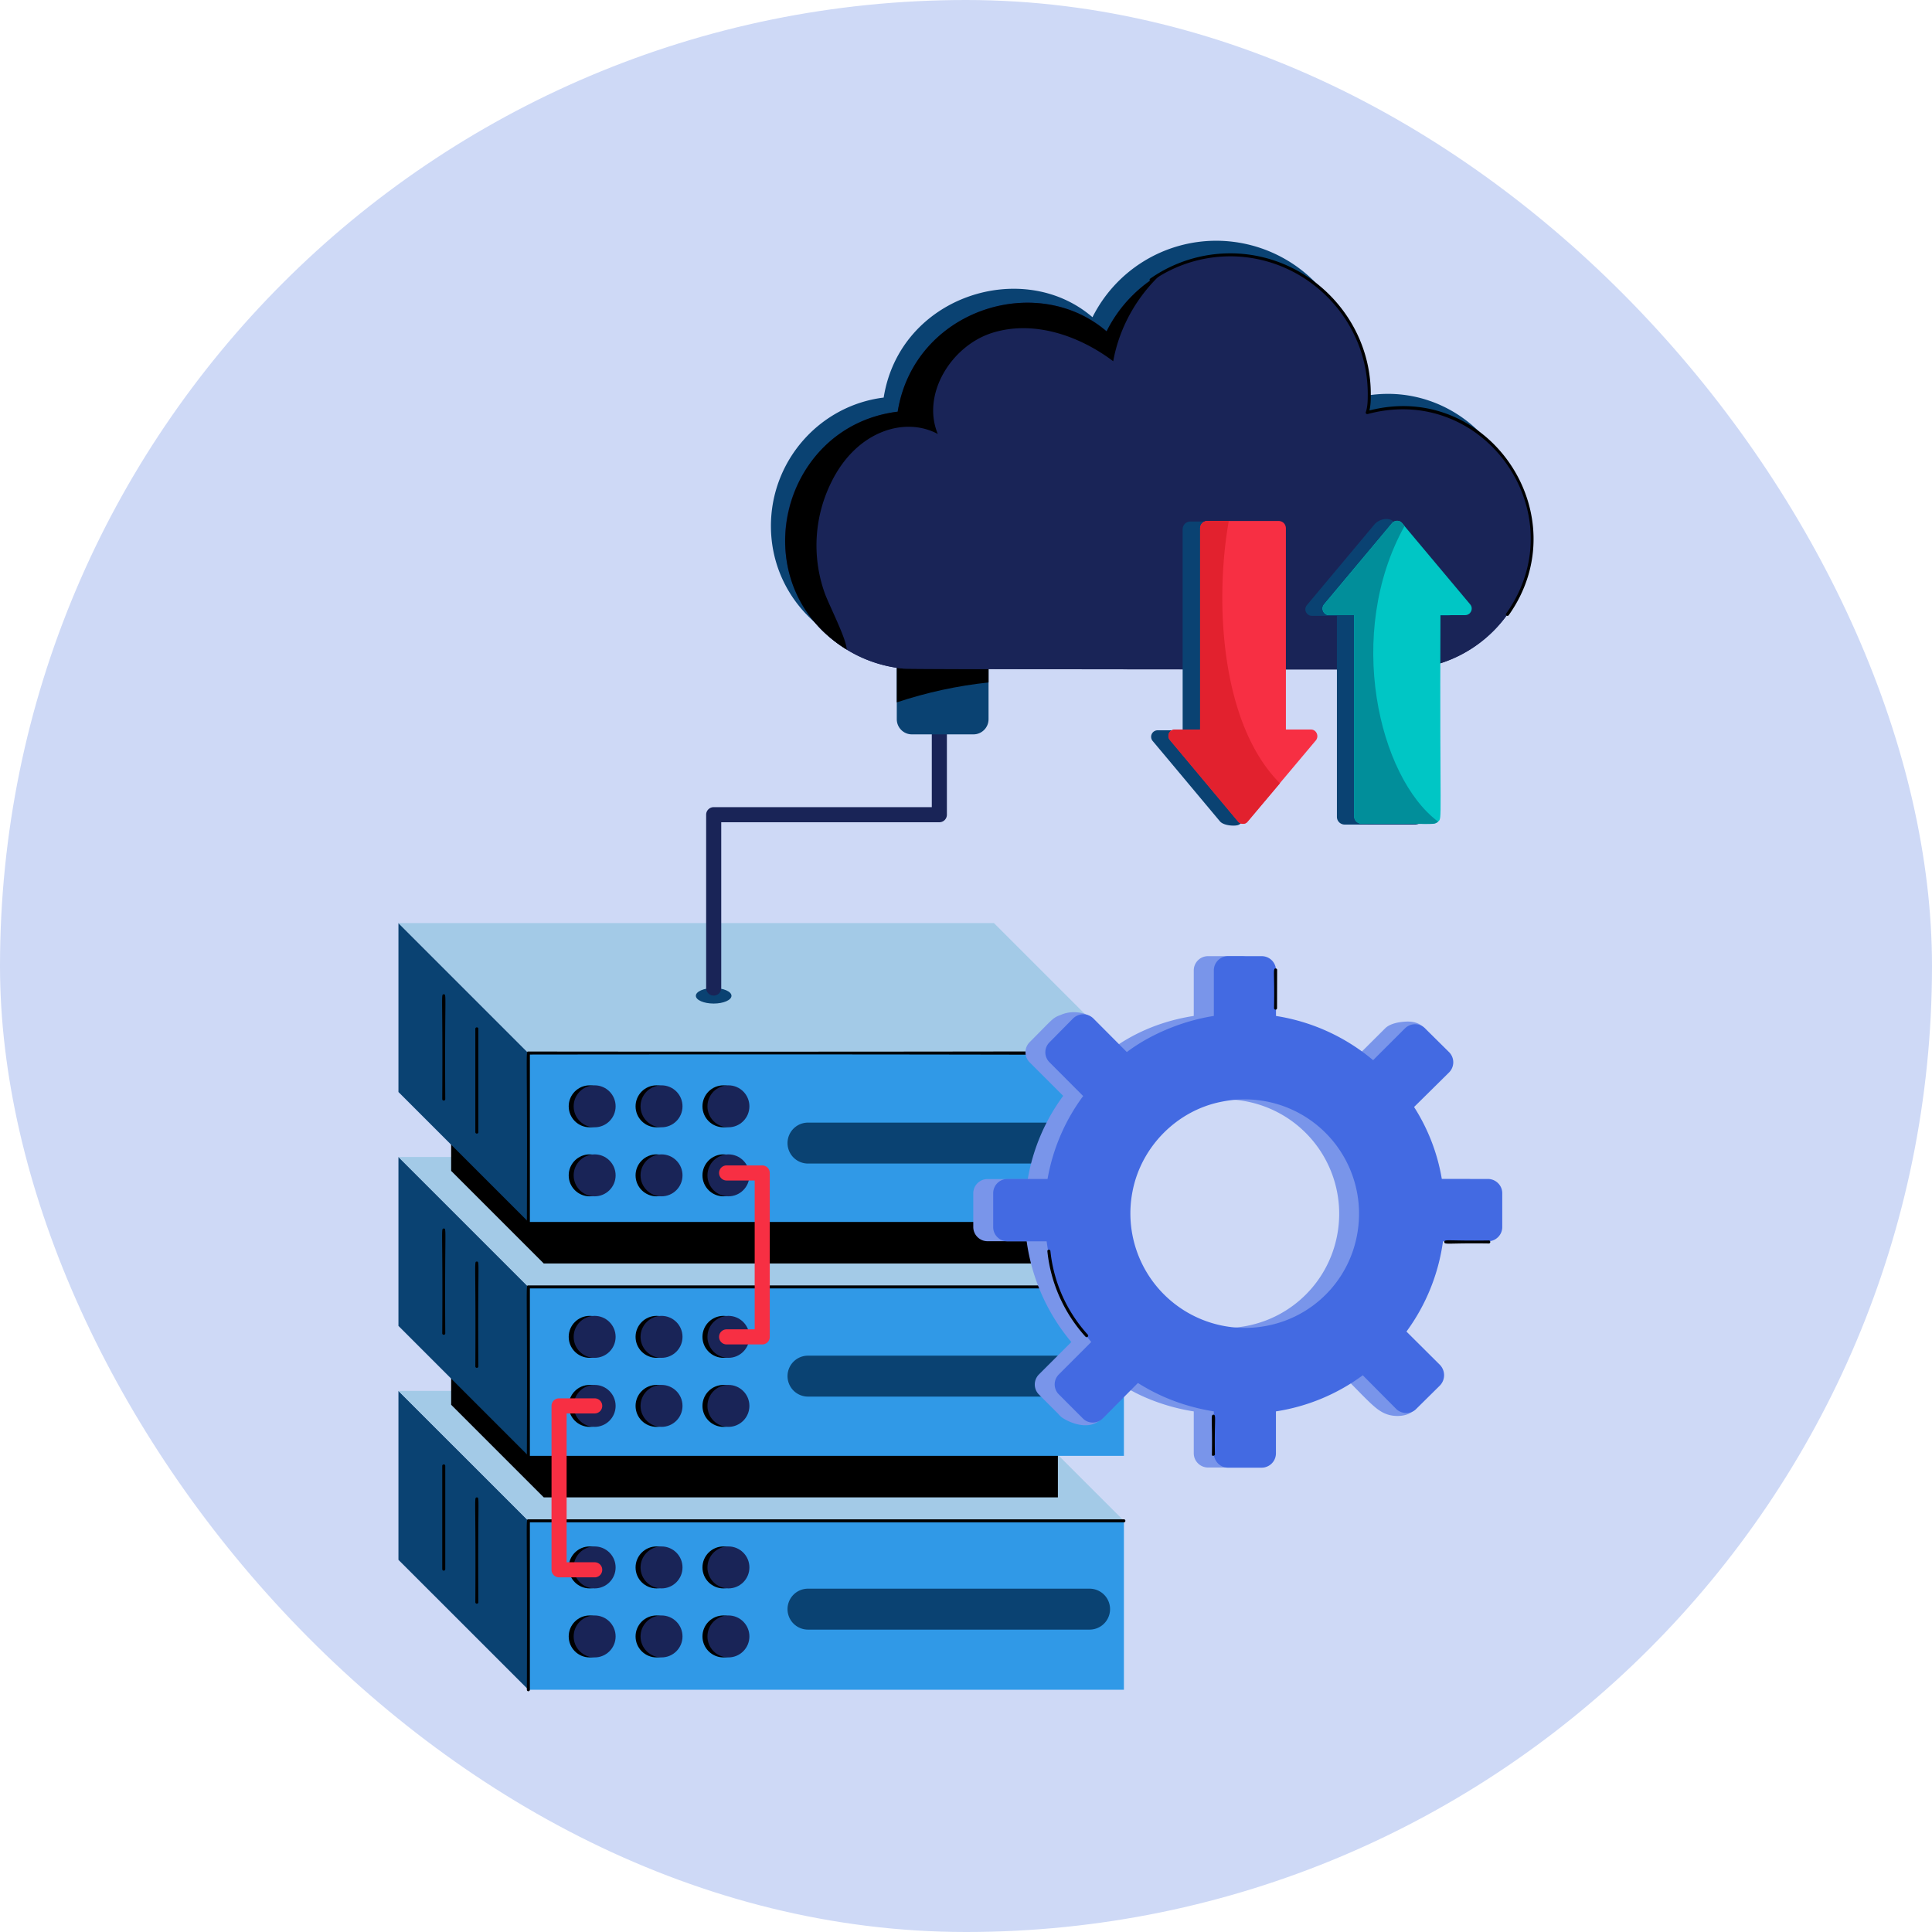 <svg xmlns="http://www.w3.org/2000/svg" viewBox="-3 -3 64 64"><rect x="-3" y="-3" width="64" height="64" rx="38.4" fill="#ced9f6" stroke-width="0"/><path fill="#3099e7" d="M14.504 47.379h19.727v5.596H14.504z"/><path fill="#0a4272" d="m10.199 43.075 4.305 4.304v5.596l-4.305-4.304z"/><path fill="#a3cae7" d="M10.199 43.075h19.727l4.305 4.304H14.504z"/><path d="M15.013 42.614h17.031v3.988H15.013zM11.945 39.546l3.068 3.068v3.989l-3.068-3.068z"/><path fill="#3099e7" d="M14.504 39.631h19.727v5.596H14.504z"/><path fill="#0a4272" d="m10.199 35.326 4.305 4.305v5.596l-4.305-4.305z"/><path fill="#a3cae7" d="M10.199 35.326h19.727l4.305 4.305H14.504z"/><path d="M15.013 34.866h17.031v3.988H15.013zM11.945 31.798l3.068 3.068v3.989l-3.068-3.068z"/><path fill="#3099e7" d="M14.504 31.883h19.727v5.596H14.504z"/><path fill="#0a4272" d="m10.199 27.578 4.305 4.305v5.596l-4.305-4.305z"/><path fill="#a3cae7" d="M10.199 27.578h19.727l4.305 4.305H14.504z"/><ellipse cx="20.641" cy="29.987" fill="#0a4272" rx=".59" ry=".257"/><path d="M14.503 53.025a.05.05 0 0 1-.05-.05c.023-5.804-.05-5.646.05-5.646H34.23c.028 0 .05.022.05.05s-.022.05-.05.05H14.553v5.546a.05.05 0 0 1-.05.05zm-.05-7.798c.023-5.804-.05-5.646.05-5.646H34.23c.028 0 .05.022.05.05s-.022.05-.05.05H14.553v5.546c0 .066-.1.066-.1 0zm0-7.748c.023-5.804-.05-5.646.05-5.646 20.54.023 19.777-.05 19.777.05 0 .107.64.027-19.727.05v5.546c0 .065-.1.065-.1 0z"/><path fill="#192457" d="M20.642 29.98a.25.25 0 0 1-.25-.25v-5.742a.25.25 0 0 1 .25-.25h7.225v-2.72a.25.25 0 1 1 .5 0v2.97a.25.25 0 0 1-.25.25h-7.225v5.492a.25.25 0 0 1-.25.25z"/><path fill="#0a4272" d="M29.747 17.927v2.9c0 .27-.22.5-.5.5h-2.04c-.28 0-.5-.23-.5-.5v-2.9h3.04z"/><path d="M29.747 17.927v1.68c-1.03.11-2.05.33-3.04.66v-2.34h3.04z"/><path fill="#0a4272" d="M47.284 14.36c0 2.305-1.819 4.222-4.092 4.32-.097.032-.162.032-.26.032 0 0-16.497 0-16.497-.033-2.175-.227-3.897-2.014-3.897-4.254 0-2.176 1.624-3.994 3.735-4.255.536-3.375 4.621-4.645 6.917-2.662a4.587 4.587 0 0 1 4.092-2.533 4.608 4.608 0 0 1 4.61 4.611c0 .195 0 .422-.064.617 2.82-.766 5.456 1.403 5.456 4.157z"/><path fill="#192457" d="M47.747 14.827c0 2.36-1.913 4.35-4.35 4.35 0 0-16.49 0-16.49-.03-.68-.07-1.31-.29-1.86-.63-3.474-2.135-2.237-7.396 1.69-7.88.543-3.372 4.595-4.661 6.92-2.66.4-.81 1.05-1.49 1.84-1.93.38-.22.8-.39 1.24-.49.33-.08.67-.12 1.01-.12h.07a4.61 4.61 0 0 1 4.54 4.61c0 .2 0 .43-.07.62 2.749-.763 5.46 1.344 5.46 4.16z"/><path fill="#192457" d="M47.604 15.894c-.477 1.947-2.241 3.281-4.206 3.281 0 0-16.495 0-16.495-.029-2.175-.23-3.898-2.011-3.898-4.253 0-2.175 1.627-3.994 3.734-4.254.538-3.37 4.587-4.656 6.92-2.666a4.593 4.593 0 0 1 4.09-2.53h.067a5.738 5.738 0 0 0-1.905 1.298 5.868 5.868 0 0 0-1.588 3.619c-1.333-1.82-3.275-2.049-4.408-1.145-.814.647-1.652 2.548-1.203 3.791-.616-.673-1.742-.702-2.493-.202-1.356.905-1.684 2.868-.308 3.879 1.907 1.38 8.232 1.233 10.596 1.183 3.696-.067 7.507-.221 10.827-1.838.087-.038.183-.086.27-.134z"/><circle cx="16.534" cy="33.648" r=".695"/><circle cx="18.749" cy="33.648" r=".695"/><circle cx="20.965" cy="33.648" r=".695"/><circle cx="16.534" cy="35.935" r=".695"/><circle cx="18.749" cy="35.935" r=".695"/><circle cx="20.965" cy="35.935" r=".695"/><circle cx="16.534" cy="41.285" r=".695"/><circle cx="18.749" cy="41.285" r=".695"/><circle cx="20.965" cy="41.285" r=".695"/><circle cx="16.534" cy="43.572" r=".695"/><circle cx="18.749" cy="43.572" r=".695"/><circle cx="20.965" cy="43.572" r=".695"/><circle cx="16.534" cy="48.923" r=".695"/><circle cx="18.749" cy="48.923" r=".695"/><circle cx="20.965" cy="48.923" r=".695"/><circle cx="16.534" cy="51.209" r=".695"/><circle cx="18.749" cy="51.209" r=".695"/><circle cx="20.965" cy="51.209" r=".695"/><g fill="#192457"><circle cx="16.698" cy="33.648" r=".695"/><circle cx="18.914" cy="33.648" r=".695"/><circle cx="21.13" cy="33.648" r=".695"/><circle cx="16.698" cy="35.935" r=".695"/><circle cx="18.914" cy="35.935" r=".695"/><circle cx="21.13" cy="35.935" r=".695"/><circle cx="16.698" cy="41.285" r=".695"/><circle cx="18.914" cy="41.285" r=".695"/><circle cx="21.13" cy="41.285" r=".695"/><circle cx="16.698" cy="43.572" r=".695"/><circle cx="18.914" cy="43.572" r=".695"/><circle cx="21.13" cy="43.572" r=".695"/><circle cx="16.698" cy="48.923" r=".695"/><circle cx="18.914" cy="48.923" r=".695"/><circle cx="21.13" cy="48.923" r=".695"/><circle cx="16.698" cy="51.209" r=".695"/><circle cx="18.914" cy="51.209" r=".695"/><circle cx="21.13" cy="51.209" r=".695"/></g><path fill="#f72f43" d="M16.698 49.252H15.52a.25.25 0 0 1-.25-.25v-5.43a.25.25 0 0 1 .25-.25h1.18a.25.25 0 1 1 0 .5h-.93v4.93h.93a.25.25 0 1 1 0 .5zM22.25 41.536h-1.18a.25.25 0 1 1 0-.5H22v-4.93h-.93a.25.25 0 1 1 0-.5h1.18a.25.25 0 0 1 .25.25v5.43a.25.25 0 0 1-.25.25z"/><path fill="#0a4272" d="M40.023 21.544c-1.938 2.307-1.523 1.705-1.657 2.158-.08.267-.17.569-.357.63-.117.039-.482.02-.6-.128l-.845-1.01-.928-1.109-.453-.54a.215.215 0 0 1 .164-.353h.83v-6.658c0-.149.118-.258.259-.258h2.334c.141 0 .259.11.259.258v6.658h.83c.18 0 .274.211.164.352zm5.11-4.498c-.078-.1.173.206-1-1.19-.152-.18-.31-.357-.455-.541a2.087 2.087 0 0 1-.322-.66c-.044-.14-.082-.294-.196-.386a.389.389 0 0 0-.297-.073.547.547 0 0 0-.315.156l-2.256 2.694a.215.215 0 0 0 .165.353h.83v6.658c0 .148.118.258.259.258h2.334c.14 0 .258-.11.258-.258v-6.658h.83c.18 0 .275-.212.165-.353z"/><path fill="#f72f43" d="m40.597 21.517-2.16 2.57-.11.13c-.07.1-.23.1-.31 0l-2.26-2.7a.211.211 0 0 1 .16-.35h.84v-6.66c0-.15.11-.25.25-.25h2.34c.14 0 .25.1.25.25v6.66h.83c.18 0 .27.21.17.35z"/><path fill="#00c6c5" d="M45.537 17.377h-.82c-.03 6.914.071 6.72-.08 6.84-.165.133-.138.041-2.52.07-.14 0-.26-.1-.26-.25v-6.66h-.83c-.18 0-.28-.21-.17-.35l2.26-2.7c.09-.1.24-.1.33 0l.08.1 2.18 2.6c.11.14.01.35-.17.35z"/><path fill="#018e9a" d="M44.64 24.218c-.173.138-.118.043-2.52.074-.148 0-.264-.106-.264-.254v-6.66h-.826c-.18 0-.286-.212-.17-.35l2.256-2.7c.095-.105.243-.105.328 0l.084.096c-1.98 3.56-.854 8.33 1.112 9.794z"/><path fill="#e2212e" d="m39.4 22.947-1.07 1.27c-.074.096-.233.096-.318 0l-2.255-2.7a.211.211 0 0 1 .16-.349h.836v-6.66a.25.25 0 0 1 .254-.253h.698c-.479 2.718-.253 6.744 1.694 8.692z"/><path d="M46.895 17.323c2.333-3.284-.715-7.652-4.59-6.607-.047.007-.073-.029-.061-.065.065-.184.065-.415.065-.6 0-2.476-2.016-4.521-4.494-4.56h-.066a4.52 4.52 0 0 0-2.588.82.052.052 0 0 1-.07-.012.05.05 0 0 1 .012-.07 4.629 4.629 0 0 1 2.646-.837h.067c2.533.039 4.593 2.129 4.593 4.66 0 .165 0 .364-.045.545 3.929-1.007 6.963 3.47 4.614 6.783-.039.054-.12-.003-.083-.057z"/><path fill="#0a4272" d="M33.094 35.544h-9.328a.678.678 0 1 1 0-1.356h9.328a.678.678 0 1 1 0 1.356zM33.094 43.264h-9.328a.678.678 0 1 1 0-1.356h9.328a.678.678 0 1 1 0 1.356zM33.094 50.983h-9.328a.678.678 0 1 1 0-1.356h9.328a.678.678 0 1 1 0 1.356z"/><path d="M11.65 33.408c.023-3.507-.05-3.47.05-3.47s.028-.04.05 3.47c0 .066-.1.066-.1 0zm1.096 1.095v-3.421c0-.066.1-.066.1 0v3.42c0 .067-.1.067-.1 0zM11.65 41.167c.023-3.508-.05-3.47.05-3.47s.028-.04.05 3.47c0 .066-.1.066-.1 0zm1.096 1.095c.022-3.507-.05-3.47.05-3.47s.027-.04.05 3.47c0 .066-.1.066-.1 0zM11.7 49.03a.05.05 0 0 1-.05-.05v-3.42c0-.066.1-.066.1 0v3.42a.05.05 0 0 1-.05.05zm1.096 1.095a.05.05 0 0 1-.05-.05c.022-3.506-.05-3.47.05-3.47s.027-.039.05 3.47a.05.05 0 0 1-.05.05z"/><g><path fill="#7995ea" d="M46.106 37.645V36.53a.472.472 0 0 0-.473-.472h-1.529a6.502 6.502 0 0 0-.918-2.384c1.455-1.48 1.285-1.173 1.246-1.537-.02-.177-.013-.356-.033-.533-.06-.536-.355-.786-.825-.762-.223.01-.527.061-.69.224l-1.057 1.053a6.626 6.626 0 0 0-3.222-1.465v-1.508a.472.472 0 0 0-.472-.472h-1.115a.472.472 0 0 0-.473.472v1.508c-1.64.253-2.536 1-2.637 1.033-.143.048-.265-.065-.337-.197-.17-.31-.172-.89-.878-.953a1.09 1.09 0 0 0-.476.052c-.372.147-.225.049-1.11.936a.472.472 0 0 0 .002.667l1.11 1.11a6.498 6.498 0 0 0-1.173 2.756h-1.333a.472.472 0 0 0-.472.472v1.115c0 .26.212.472.472.472h1.296c.175 1.264.7 2.41 1.48 3.34l-1.072 1.072a.472.472 0 0 0 0 .668l.623.623c.042.042.084.098.133.132.273.188.697.328 1.014.23.295-.09.482-.352.652-.598.271-.39.323-.484.397-.537.139-.1.166.018.765.27.493.207 1.01.354 1.544.438v1.385c0 .261.212.473.473.473h1.115c.26 0 .472-.212.472-.473v-1.385a6.545 6.545 0 0 0 2.877-1.195c.866.867 1.107 1.174 1.482 1.296.228.075.545.071.757-.05.495-.282.625-1.28.32-1.585l-1.11-1.11a6.58 6.58 0 0 0 1.21-2.994h1.492c.261 0 .473-.211.473-.472zm-7.79 3.274a3.79 3.79 0 0 1-4.456-4.455 3.77 3.77 0 0 1 2.975-2.974 3.79 3.79 0 0 1 4.455 4.455 3.77 3.77 0 0 1-2.974 2.974z"/><path fill="#436ae2" d="M46.29 36.055h-1.528a6.385 6.385 0 0 0-.919-2.384L45 32.528a.476.476 0 0 0 0-.677l-.788-.78a.473.473 0 0 0-.668-.008l-1.058 1.057a6.57 6.57 0 0 0-3.217-1.465v-1.51c0-.26-.211-.471-.475-.471H37.68a.47.47 0 0 0-.47.47v1.51c-1.148.183-2.182.666-2.882 1.197l-1.111-1.116a.482.482 0 0 0-.668 0l-.78.79a.465.465 0 0 0 0 .667l1.112 1.116c-.592.797-1 1.73-1.18 2.747h-1.33a.47.47 0 0 0-.47.47v1.125c0 .26.21.47.47.47h1.3c.17 1.26.699 2.407 1.478 3.335l-1.07 1.071a.465.465 0 0 0 0 .668l.788.789c.18.188.48.188.668 0l1.16-1.17c.758.48 1.596.793 2.515.941v1.385c0 .264.21.48.47.48h1.112a.476.476 0 0 0 .475-.48v-1.385a6.516 6.516 0 0 0 2.877-1.196l1.107 1.115c.183.18.488.18.663 0l.789-.78a.493.493 0 0 0 0-.676l-1.112-1.107a6.555 6.555 0 0 0 1.21-2.99h1.488c.26 0 .475-.21.475-.47v-1.125c0-.26-.215-.47-.475-.47zm-11.773.408c.287-1.488 1.488-2.694 2.976-2.972a3.788 3.788 0 0 1 4.455 4.45 3.753 3.753 0 0 1-2.976 2.976 3.793 3.793 0 0 1-4.455-4.454z"/><path d="M39.254 30.446a.05.05 0 0 1-.05-.05c.023-1.18-.047-1.315.053-1.315a.05.05 0 0 1 .05.05l-.003 1.265a.05.05 0 0 1-.05.05zM32.959 41.28a4.972 4.972 0 0 1-1.263-2.828c-.007-.069.094-.07.1-.01a4.867 4.867 0 0 0 1.238 2.77c.044.049-.028.116-.075.068zM37.146 45.19c.02-1.188-.05-1.326.05-1.326s.03.135.05 1.325c0 .028-.1.066-.1 0zM46.318 38.192c-1.355-.02-1.474.05-1.474-.05s.11-.03 1.474-.05c.066 0 .066.1 0 .1z"/></g><g><path d="M35.497 6.047c-.83.76-1.42 1.8-1.62 2.92-1.14-.86-2.65-1.37-4.01-.94-1.36.43-2.35 2.04-1.8 3.35-1.084-.585-2.675-.11-3.51 1.56a4.706 4.706 0 0 0-.23 3.73c.169.446.72 1.516.72 1.85-3.474-2.135-2.237-7.396 1.69-7.88.543-3.372 4.595-4.661 6.92-2.66.4-.81 1.05-1.49 1.84-1.93z"/></g><g><path fill="#192457" d="M32.04 15.53c.14.002.287-.056.362-.175.192-.301-.082-1.39-1.407-2.11-.094-.052-.2-.101-.304-.076-.44.105-.106.99 0 1.267.236.616.988 1.09 1.35 1.094z"/></g><g><path fill="#192457" d="M33.847 14.922c.109-.172-.047-.794-.804-1.205-.053-.029-.114-.057-.173-.043-.251.06-.06.566 0 .724.14.367.782.832.977.524z"/></g></svg>